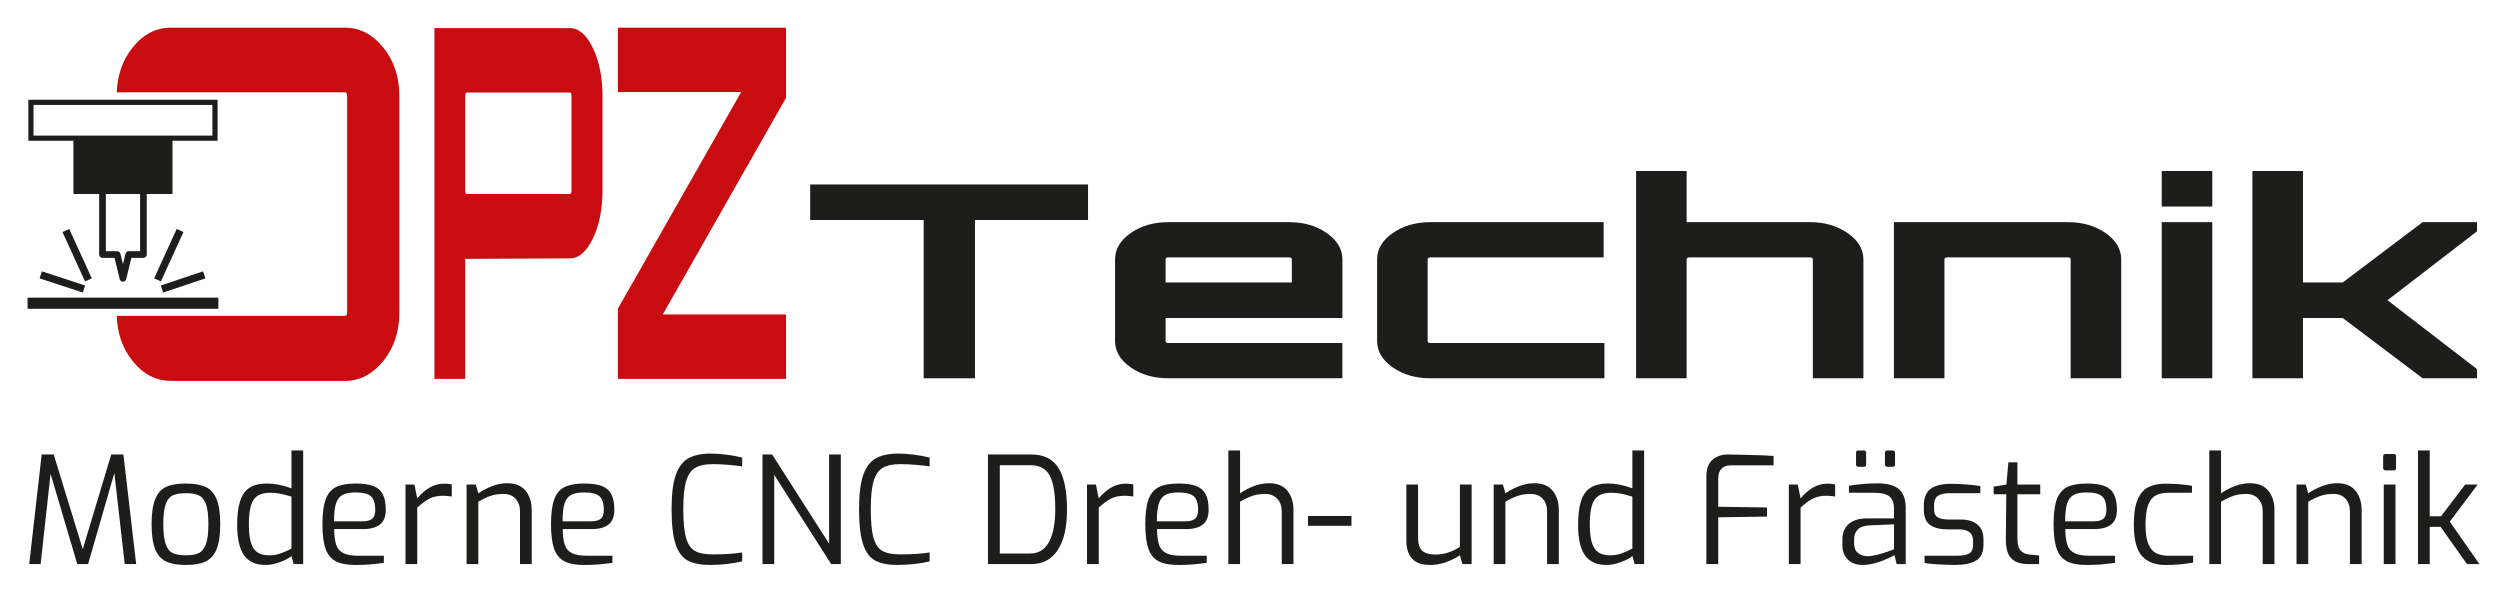 <?xml version="1.0" encoding="UTF-8"?> <svg xmlns="http://www.w3.org/2000/svg" id="Ebene_1" data-name="Ebene 1" viewBox="0 0 2696 636"><defs><style> .cls-1 { fill: #c90c0f; } .cls-1, .cls-2 { stroke-width: 0px; } .cls-2 { fill: #1d1d1b; } </style></defs><g><path class="cls-2" d="M873.7,198.93h299.66v38.32h-121.94v170.69h-55.35v-170.69h-122.36v-38.32Z"></path><path class="cls-2" d="M1390.19,239.57c15.82,0,29.34,3.92,40.58,11.76,11.24,7.84,16.86,17.27,16.86,28.3v63.28h-190.62v24.96c0,1.36.97,2.03,2.91,2.03h187.7v38.03h-187.7c-15.82,0-29.34-3.92-40.58-11.75-11.24-7.84-16.86-17.27-16.86-28.31v-88.25c0-11.03,5.62-20.46,16.86-28.3,11.24-7.84,24.76-11.76,40.58-11.76h130.27ZM1257.01,304.59h136.1v-24.96c0-1.35-.98-2.03-2.92-2.03h-130.27c-1.95,0-2.91.68-2.91,2.03v24.96Z"></path><path class="cls-2" d="M1542.52,369.91h187.7v38.03h-187.7c-15.82,0-29.34-3.92-40.58-11.75-11.24-7.84-16.86-17.27-16.86-28.31v-88.25c0-11.03,5.62-20.46,16.86-28.3,11.24-7.84,24.76-11.76,40.58-11.76h186.87v38.03h-186.87c-1.95,0-2.91.68-2.91,2.03v88.25c0,1.36.97,2.03,2.91,2.03Z"></path><path class="cls-2" d="M1952.05,239.57c15.54,0,28.99,3.92,40.37,11.76,11.37,7.84,17.06,17.27,17.06,28.3v128.31h-54.52v-128.31c0-1.35-.98-2.03-2.91-2.03h-130.27c-1.95,0-2.91.68-2.91,2.03v128.31h-54.52v-223.52h54.52v55.15h133.18Z"></path><path class="cls-2" d="M2230.07,239.57c15.81,0,29.34,3.92,40.58,11.76,11.24,7.84,16.86,17.27,16.86,28.3v128.31h-54.52v-128.31c0-1.35-.98-2.03-2.91-2.03h-130.27c-1.94,0-2.91.68-2.91,2.03v128.31h-54.52v-168.37h187.7Z"></path><path class="cls-2" d="M2331.21,184.41h54.52v38.32h-54.52v-38.32ZM2331.21,407.94v-168.37h54.52v168.37h-54.52Z"></path><path class="cls-2" d="M2612.55,239.57h58.68v9.87l-96.56,74.32,96.56,74.31v9.87h-58.68l-86.15-65.02h-42.87v65.02h-54.52v-223.52h54.52v120.18h42.87l86.15-65.02Z"></path></g><g><g><path class="cls-1" d="M413.29,51.23c-11.57-14.28-25.4-21.42-41.48-21.42h-187.11c-16.37,0-30.27,7.14-41.69,21.42-10.72,13.4-16.41,29.55-17.08,48.37h245.88c1.69,0,2.54,1.29,2.54,3.75v233.88c0,2.47-.85,3.43-2.54,3.43H125.92c.56,19.09,6.25,35.14,17.09,48.68,11.43,14.29,25.32,21.43,41.69,21.43h187.11c16.08,0,29.91-7.14,41.48-21.43,11.57-14.28,17.36-31.65,17.36-52.11V103.35c0-20.46-5.78-37.83-17.36-52.12Z"></path><path class="cls-1" d="M468.46,30.33h146.03c9.73,0,18.04,7.19,24.92,21.57,6.88,14.38,10.33,31.56,10.33,51.56v102.05c0,19.99-3.44,37.18-10.33,51.55-6.88,14.38-15.19,21.57-24.92,21.57l-112.04.53-.76-.53v129.94h-33.23V30.33ZM616.25,205.5v-102.05c0-2.46-.59-3.69-1.76-3.69h-111.04c-1.18,0-1.76,1.23-1.76,3.69v102.05c0,2.46.58,3.68,1.76,3.68h111.04c1.17,0,1.76-1.22,1.76-3.68Z"></path><path class="cls-1" d="M666.36,99.24V29.81h181.28v75.75l-132.94,233.56h132.94v69.45h-181.28v-75.75l132.94-233.57h-132.94Z"></path></g><g><path class="cls-2" d="M79.16,209.2h27.77v65.29c0,2,1.62,3.61,3.61,3.61h12.97l5.58,22.9c.39,1.62,1.84,2.76,3.51,2.76s3.12-1.14,3.51-2.76l5.58-22.9h12.96c2,0,3.61-1.62,3.61-3.61v-65.29h27.77v-57.44h48.59v-44.18H30.57v44.18h48.59v57.44ZM151.04,270.88h-12.19c-1.67,0-3.12,1.14-3.51,2.76l-2.74,11.25-2.74-11.25c-.39-1.62-1.84-2.76-3.51-2.76h-12.19v-61.68h36.88v61.68ZM36.14,113.15h192.93v33.05H36.14v-33.05Z"></path><rect class="cls-2" x="29.74" y="320.99" width="205.73" height="12"></rect><rect class="cls-2" x="63.24" y="279.53" width="8" height="49.01" transform="translate(-242.62 273.22) rotate(-71.85)"></rect><rect class="cls-2" x="79.17" y="245.91" width="8" height="58.58" transform="translate(-106.89 59.49) rotate(-24.57)"></rect><rect class="cls-2" x="173.43" y="300.04" width="48.06" height="8" transform="translate(-86.34 78.46) rotate(-18.52)"></rect><rect class="cls-2" x="152.74" y="271.2" width="58.58" height="8" transform="translate(-143.93 326.37) rotate(-65.44)"></rect></g></g><g><path class="cls-2" d="M134.52,608.31l-11.2-98.13-28.31,98.13h-11.68l-28.79-97.33-10.72,97.33h-12.32l13.44-118.21h12.96l31.35,102.15,30.71-102.15h13.12l13.76,118.21h-12.32Z"></path><path class="cls-2" d="M179.31,605.58c-5.33-2.46-9.3-6.88-11.92-13.25-2.61-6.37-3.92-15.39-3.92-27.06s1.33-20.85,4-27.22c2.66-6.37,6.61-10.73,11.84-13.09,5.22-2.35,12.26-3.53,21.11-3.53s15.78,1.2,21.11,3.61c5.33,2.41,9.33,6.8,12,13.17,2.66,6.37,4,15.39,4,27.06s-1.33,20.69-4,27.06c-2.67,6.37-6.64,10.79-11.92,13.25-5.28,2.46-12.34,3.69-21.19,3.69s-15.78-1.23-21.11-3.69ZM214.25,596.5c3.36-1.55,5.94-4.74,7.76-9.56,1.81-4.82,2.72-12.05,2.72-21.68s-.88-16.84-2.64-21.6c-1.76-4.76-4.35-7.92-7.76-9.48-3.41-1.55-8.05-2.33-13.92-2.33s-10.64.78-14,2.33c-3.36,1.55-5.92,4.71-7.68,9.48-1.76,4.77-2.64,11.97-2.64,21.6s.88,16.86,2.64,21.68c1.76,4.82,4.32,8.01,7.68,9.56,3.36,1.55,8.02,2.33,14,2.33s10.48-.78,13.84-2.33Z"></path><path class="cls-2" d="M263.2,598.83c-4.96-6.96-7.44-17.88-7.44-32.76,0-10.71,1.06-19.33,3.2-25.86,2.13-6.53,5.54-11.29,10.24-14.29,4.69-3,10.98-4.5,18.87-4.5s16.85,1.71,26.23,5.14v-40.79h12.64v122.54h-10.24l-2.4-8.67c-2.56,2.25-6.66,4.42-12.32,6.5-5.65,2.09-10.82,3.13-15.51,3.13-10.56,0-18.31-3.48-23.27-10.44ZM302.54,596.83c3.78-1.34,7.7-3.08,11.76-5.22v-56.05c-5.01-1.5-9.09-2.57-12.24-3.21-3.15-.64-6.69-.96-10.64-.96-5.65,0-10.13,1.04-13.44,3.13-3.31,2.09-5.73,5.6-7.28,10.52-1.55,4.93-2.32,11.78-2.32,20.56,0,11.99,1.65,20.53,4.96,25.62,3.3,5.09,8.9,7.63,16.79,7.63,4.48,0,8.61-.67,12.4-2.01Z"></path><path class="cls-2" d="M362.04,605.26c-5.07-2.67-8.72-7.17-10.96-13.49-2.24-6.32-3.36-15.15-3.36-26.5s1.14-20.34,3.44-26.66c2.29-6.32,6-10.76,11.12-13.33,5.12-2.57,12.21-3.85,21.27-3.85,7.78,0,14.02.86,18.71,2.57,4.69,1.71,8.16,4.63,10.4,8.75,2.24,4.12,3.36,9.82,3.36,17.1s-2.11,12.56-6.32,15.82c-4.21,3.27-10.21,4.9-17.99,4.9h-31.35c.1,7.39.85,13.09,2.24,17.1,1.38,4.02,3.94,6.96,7.68,8.83,3.73,1.87,9.12,2.81,16.15,2.81h27.51v7.71c-5.76.75-10.88,1.31-15.35,1.69-4.48.37-9.54.56-15.19.56-9.17,0-16.29-1.34-21.35-4.02ZM390.59,562.21c4.9,0,8.48-.91,10.72-2.73,2.24-1.82,3.36-4.98,3.36-9.48,0-7.17-1.57-12.13-4.72-14.86-3.15-2.73-8.61-4.1-16.39-4.1-6.18,0-10.93.91-14.23,2.73-3.31,1.82-5.65,4.93-7.04,9.32-1.39,4.39-2.08,10.76-2.08,19.11h30.39Z"></path><path class="cls-2" d="M437.3,522.54h9.6l3.04,14.94c4.16-5.03,8.64-8.94,13.44-11.72,4.8-2.78,10.08-4.18,15.83-4.18,2.88,0,5.54.27,8,.8v13.01c-4.8-.53-7.89-.8-9.28-.8-5.65,0-10.53,1.02-14.63,3.05-4.11,2.04-8.56,5.3-13.36,9.8v60.87h-12.64v-85.77Z"></path><path class="cls-2" d="M503.19,522.54h9.92l2.72,9.48c4.48-3.1,9.44-5.7,14.88-7.79,5.44-2.09,10.88-3.13,16.31-3.13,8.85,0,15.46,2.73,19.83,8.19,4.37,5.46,6.56,12.37,6.56,20.72v58.3h-12.64v-56.86c0-5.57-1.57-10.09-4.72-13.57-3.15-3.48-7.49-5.22-13.04-5.22-5.12,0-9.68.67-13.68,2.01-4,1.34-8.5,3.45-13.52,6.34v67.29h-12.64v-85.77Z"></path><path class="cls-2" d="M608.52,605.26c-5.07-2.67-8.72-7.17-10.96-13.49-2.24-6.32-3.36-15.15-3.36-26.5s1.14-20.34,3.44-26.66c2.29-6.32,6-10.76,11.12-13.33,5.12-2.57,12.21-3.85,21.27-3.85,7.78,0,14.02.86,18.71,2.57,4.69,1.71,8.16,4.63,10.4,8.75,2.24,4.12,3.36,9.82,3.36,17.1s-2.11,12.56-6.32,15.82c-4.21,3.27-10.21,4.9-17.99,4.9h-31.35c.1,7.39.85,13.09,2.24,17.1,1.38,4.02,3.94,6.96,7.68,8.83,3.73,1.87,9.12,2.81,16.15,2.81h27.51v7.71c-5.76.75-10.88,1.31-15.35,1.69-4.48.37-9.54.56-15.19.56-9.17,0-16.29-1.34-21.35-4.02ZM637.07,562.21c4.9,0,8.48-.91,10.72-2.73,2.24-1.82,3.36-4.98,3.36-9.48,0-7.17-1.57-12.13-4.72-14.86-3.15-2.73-8.61-4.1-16.39-4.1-6.19,0-10.93.91-14.23,2.73-3.31,1.82-5.65,4.93-7.04,9.32-1.39,4.39-2.08,10.76-2.08,19.11h30.39Z"></path><path class="cls-2" d="M741.67,604.53c-5.87-3.16-10.24-9.07-13.12-17.75-2.88-8.67-4.32-21.31-4.32-37.9,0-15.74,1.49-27.92,4.48-36.54,2.98-8.62,7.52-14.64,13.6-18.07,6.08-3.42,14.18-5.14,24.31-5.14,4.9,0,10.53.4,16.87,1.2,6.34.8,11.97,1.85,16.87,3.13v9.48c-3.73-.53-8.53-1.07-14.4-1.61-5.87-.54-11.68-.8-17.43-.8-8,0-14.24,1.31-18.71,3.93-4.48,2.62-7.76,7.39-9.84,14.29-2.08,6.91-3.12,17-3.12,30.28s.99,24.01,2.96,30.92c1.97,6.91,5.14,11.62,9.52,14.13,4.37,2.52,10.66,3.77,18.87,3.77,13.54,0,24.26-.7,32.15-2.09v9.64c-4.91,1.18-10.42,2.12-16.55,2.81-6.13.7-12.18,1.04-18.15,1.04-10.13,0-18.13-1.58-23.99-4.74Z"></path><path class="cls-2" d="M822.28,490.1h10.4l61.42,96.21v-96.21h12.64v118.21h-10.4l-61.42-96.21v96.21h-12.64v-118.21Z"></path><path class="cls-2" d="M943.84,604.53c-5.87-3.16-10.24-9.07-13.12-17.75-2.88-8.67-4.32-21.31-4.32-37.9,0-15.74,1.49-27.92,4.48-36.54,2.98-8.62,7.52-14.64,13.6-18.07,6.08-3.42,14.18-5.14,24.31-5.14,4.9,0,10.53.4,16.88,1.2,6.34.8,11.97,1.85,16.87,3.13v9.48c-3.73-.53-8.53-1.07-14.4-1.61-5.87-.54-11.68-.8-17.43-.8-8,0-14.24,1.31-18.71,3.93-4.48,2.62-7.76,7.39-9.84,14.29-2.08,6.91-3.12,17-3.12,30.28s.99,24.01,2.96,30.92c1.97,6.91,5.14,11.62,9.52,14.13,4.37,2.52,10.66,3.77,18.87,3.77,13.54,0,24.26-.7,32.15-2.09v9.64c-4.91,1.18-10.42,2.12-16.55,2.81-6.13.7-12.18,1.04-18.15,1.04-10.13,0-18.13-1.58-23.99-4.74Z"></path><path class="cls-2" d="M1065.4,490.1h46.54c13.76,0,23.64,4.93,29.67,14.78,6.02,9.85,9.04,24.63,9.04,44.33s-3.28,33.41-9.84,43.69c-6.56,10.28-16.18,15.42-28.87,15.42h-46.54v-118.21ZM1110.98,596.91c9.06,0,15.83-4.2,20.31-12.61,4.48-8.41,6.72-20.1,6.72-35.09,0-11.67-.93-20.98-2.8-27.95-1.87-6.96-4.77-11.96-8.72-15.02-3.95-3.05-9.12-4.58-15.51-4.58h-32.79v95.24h32.79Z"></path><path class="cls-2" d="M1172.24,522.54h9.6l3.04,14.94c4.16-5.03,8.64-8.94,13.44-11.72,4.8-2.78,10.08-4.18,15.83-4.18,2.88,0,5.54.27,8,.8v13.01c-4.8-.53-7.89-.8-9.28-.8-5.65,0-10.53,1.02-14.63,3.05-4.11,2.04-8.56,5.3-13.36,9.8v60.87h-12.64v-85.77Z"></path><path class="cls-2" d="M1249.41,605.26c-5.07-2.67-8.72-7.17-10.96-13.49-2.24-6.32-3.36-15.15-3.36-26.5s1.14-20.34,3.44-26.66c2.29-6.32,6-10.76,11.12-13.33,5.12-2.57,12.21-3.85,21.27-3.85,7.78,0,14.02.86,18.71,2.57,4.69,1.71,8.16,4.63,10.4,8.75,2.24,4.12,3.36,9.82,3.36,17.1s-2.11,12.56-6.32,15.82c-4.21,3.27-10.21,4.9-17.99,4.9h-31.35c.1,7.39.85,13.09,2.24,17.1,1.38,4.02,3.94,6.96,7.68,8.83,3.73,1.87,9.12,2.81,16.15,2.81h27.51v7.71c-5.76.75-10.88,1.31-15.35,1.69-4.48.37-9.54.56-15.2.56-9.17,0-16.29-1.34-21.35-4.02ZM1277.96,562.21c4.9,0,8.48-.91,10.72-2.73,2.24-1.82,3.36-4.98,3.36-9.48,0-7.17-1.57-12.13-4.72-14.86-3.15-2.73-8.61-4.1-16.39-4.1-6.19,0-10.93.91-14.24,2.73-3.31,1.82-5.65,4.93-7.04,9.32-1.39,4.39-2.08,10.76-2.08,19.11h30.39Z"></path><path class="cls-2" d="M1324.66,485.76h12.64v46.26c4.37-3.1,9.3-5.7,14.79-7.79,5.49-2.09,11.01-3.13,16.55-3.13,8.64,0,15.17,2.68,19.59,8.03,4.42,5.36,6.64,12.26,6.64,20.72v58.46h-12.64v-57.02c0-5.46-1.6-9.93-4.8-13.41-3.2-3.48-7.52-5.22-12.96-5.22-5.12,0-9.68.67-13.67,2.01-4,1.34-8.5,3.45-13.52,6.34v67.29h-12.64v-122.54Z"></path><path class="cls-2" d="M1410.56,556.43h46.86v10.6h-46.86v-10.6Z"></path><path class="cls-2" d="M1516.6,582.93v-60.39h12.64v57.18c0,6.85,1.52,11.62,4.56,14.29,3.04,2.68,7.7,4.01,14,4.01,4.8,0,9.28-.67,13.44-2.01,4.16-1.34,8.53-3.4,13.12-6.18v-67.3h12.64v85.77h-9.92l-2.72-9.48c-10.88,6.96-21.59,10.44-32.15,10.44-17.06,0-25.59-8.78-25.59-26.34Z"></path><path class="cls-2" d="M1610.8,522.54h9.92l2.72,9.48c4.48-3.1,9.44-5.7,14.88-7.79,5.44-2.09,10.88-3.13,16.31-3.13,8.85,0,15.46,2.73,19.83,8.19,4.37,5.46,6.56,12.37,6.56,20.72v58.3h-12.64v-56.86c0-5.57-1.57-10.09-4.72-13.57-3.15-3.48-7.49-5.22-13.04-5.22-5.12,0-9.68.67-13.67,2.01-4,1.34-8.5,3.45-13.52,6.34v67.29h-12.64v-85.77Z"></path><path class="cls-2" d="M1709.25,598.83c-4.96-6.96-7.44-17.88-7.44-32.76,0-10.71,1.06-19.33,3.2-25.86,2.13-6.53,5.54-11.29,10.24-14.29,4.69-3,10.98-4.5,18.87-4.5s16.85,1.71,26.23,5.14v-40.79h12.64v122.54h-10.24l-2.4-8.67c-2.56,2.25-6.67,4.42-12.32,6.5-5.65,2.09-10.82,3.13-15.51,3.13-10.56,0-18.31-3.48-23.27-10.44ZM1748.6,596.83c3.78-1.34,7.7-3.08,11.76-5.22v-56.05c-5.01-1.5-9.09-2.57-12.24-3.21-3.15-.64-6.69-.96-10.64-.96-5.65,0-10.13,1.04-13.44,3.13-3.31,2.09-5.73,5.6-7.28,10.52-1.55,4.93-2.32,11.78-2.32,20.56,0,11.99,1.65,20.53,4.96,25.62,3.3,5.09,8.9,7.63,16.79,7.63,4.48,0,8.61-.67,12.4-2.01Z"></path><path class="cls-2" d="M1840.16,513.87c0-8.35,2.24-14.4,6.72-18.15,4.48-3.75,9.97-5.62,16.47-5.62l8.96.16c2.56.11,8.13.24,16.71.4,8.58.16,16.45.51,23.59,1.04v10.12h-46.22c-4.27,0-7.57,1.21-9.92,3.61-2.35,2.41-3.52,5.86-3.52,10.36v30.68l52.62.8v9.8l-52.62.8v50.43h-12.8v-94.44Z"></path><path class="cls-2" d="M1929.09,522.54h9.6l3.04,14.94c4.16-5.03,8.64-8.94,13.44-11.72,4.8-2.78,10.08-4.18,15.83-4.18,2.88,0,5.54.27,8,.8v13.01c-4.8-.53-7.89-.8-9.28-.8-5.65,0-10.53,1.02-14.63,3.05-4.11,2.04-8.56,5.3-13.36,9.8v60.87h-12.64v-85.77Z"></path><path class="cls-2" d="M1992.83,603.49c-4-3.85-6-9.1-6-15.74v-6.1c0-6.96,2.26-12.47,6.8-16.54,4.53-4.07,11.17-6.1,19.91-6.1h28.95v-10.6c0-5.78-1.58-10.06-4.72-12.85-3.15-2.78-8.93-4.18-17.35-4.18h-26.55v-7.55c10.02-1.71,20.42-2.57,31.19-2.57s17.94,2.12,22.79,6.34c4.85,4.23,7.28,10.95,7.28,20.16v60.55h-9.76l-2.4-9.8c-.75.64-3.07,1.87-6.96,3.69-3.89,1.82-8.34,3.45-13.36,4.9-5.01,1.45-9.76,2.17-14.24,2.17-6.4,0-11.6-1.93-15.59-5.78ZM2024.58,598.19c4.16-1.07,7.92-2.19,11.28-3.37,3.36-1.18,5.57-1.98,6.64-2.41v-26.98l-26.07,1.12c-5.87.22-10.16,1.66-12.88,4.34-2.72,2.68-4.08,6.32-4.08,10.92v3.86c0,4.93,1.41,8.51,4.24,10.76,2.82,2.25,6.26,3.37,10.32,3.37,2.88,0,6.4-.53,10.56-1.61ZM2002.27,502.71c-.48-.48-.72-1.1-.72-1.85v-12.53c0-1.71.85-2.57,2.56-2.57h5.76c1.71,0,2.56.86,2.56,2.57v12.53c0,1.71-.85,2.57-2.56,2.57h-5.76c-.75,0-1.36-.24-1.84-.72ZM2033.46,502.71c-.48-.48-.72-1.1-.72-1.85v-12.53c0-1.71.85-2.57,2.56-2.57h5.76c1.7,0,2.56.86,2.56,2.57v12.53c0,1.71-.85,2.57-2.56,2.57h-5.76c-.75,0-1.36-.24-1.84-.72Z"></path><path class="cls-2" d="M2090.32,608.63c-7.25-.43-12.21-.96-14.88-1.61v-7.71h35.03c5.97,0,10.34-.8,13.12-2.41,2.77-1.61,4.16-4.98,4.16-10.12v-3.85c0-8.03-5.17-12.05-15.51-12.05h-12c-8.21,0-14.53-1.61-18.95-4.82-4.43-3.21-6.64-8.67-6.64-16.38v-4.5c0-8.14,2.37-14.08,7.12-17.83,4.74-3.75,12.4-5.62,22.95-5.62,4.58,0,10,.24,16.23.72,6.24.48,11.12,1.04,14.64,1.69v7.71h-32.95c-5.76,0-10.02.96-12.8,2.89-2.77,1.93-4.16,5.41-4.16,10.44v3.53c0,4.6,1.36,7.68,4.08,9.23,2.72,1.55,6.9,2.33,12.56,2.33h12.16c7.78,0,13.81,1.82,18.07,5.46,4.26,3.64,6.4,8.89,6.4,15.74v5.94c0,8.14-2.61,13.81-7.84,17.02-5.23,3.21-12.8,4.82-22.71,4.82-4.8,0-10.82-.22-18.07-.64Z"></path><path class="cls-2" d="M2168.69,601.8c-3.95-4.34-5.81-11.43-5.6-21.28l.48-47.54h-13.59v-8.19l13.75-2.25,2.08-23.93h9.76v23.93h24.63v10.44h-24.63v47.54c0,6.53,1.22,11,3.68,13.41,2.45,2.41,5.54,3.77,9.28,4.1l10.4.96v9.32h-11.68c-8.42,0-14.61-2.17-18.55-6.5Z"></path><path class="cls-2" d="M2228.91,605.26c-5.07-2.67-8.72-7.17-10.96-13.49-2.24-6.32-3.36-15.15-3.36-26.5s1.14-20.34,3.44-26.66c2.29-6.32,6-10.76,11.12-13.33,5.12-2.57,12.21-3.85,21.27-3.85,7.78,0,14.02.86,18.71,2.57,4.69,1.71,8.16,4.63,10.4,8.75,2.24,4.12,3.36,9.82,3.36,17.1s-2.11,12.56-6.32,15.82c-4.21,3.27-10.21,4.9-17.99,4.9h-31.35c.1,7.39.85,13.09,2.24,17.1,1.38,4.02,3.94,6.96,7.68,8.83,3.73,1.87,9.12,2.81,16.15,2.81h27.51v7.71c-5.76.75-10.88,1.31-15.35,1.69-4.48.37-9.54.56-15.2.56-9.17,0-16.29-1.34-21.35-4.02ZM2257.46,562.21c4.9,0,8.48-.91,10.72-2.73,2.24-1.82,3.36-4.98,3.36-9.48,0-7.17-1.57-12.13-4.72-14.86-3.15-2.73-8.61-4.1-16.39-4.1-6.19,0-10.93.91-14.24,2.73-3.31,1.82-5.65,4.93-7.04,9.32-1.39,4.39-2.08,10.76-2.08,19.11h30.39Z"></path><path class="cls-2" d="M2310,599.72c-5.92-6.37-8.88-17.75-8.88-34.13,0-11.46,1.36-20.4,4.08-26.82,2.72-6.42,6.58-10.89,11.6-13.41,5.01-2.51,11.25-3.77,18.71-3.77,10.24,0,19.67.75,28.31,2.25v7.55h-24.95c-5.87,0-10.58.96-14.16,2.89-3.57,1.93-6.29,5.38-8.16,10.36-1.87,4.98-2.8,12.07-2.8,21.28s.98,15.61,2.96,20.48c1.97,4.87,4.77,8.25,8.4,10.12,3.62,1.87,8.26,2.81,13.91,2.81h26.07v7.39c-10.02,1.71-19.99,2.57-29.91,2.57-10.88,0-19.27-3.18-25.19-9.56Z"></path><path class="cls-2" d="M2382.54,485.76h12.64v46.26c4.37-3.1,9.3-5.7,14.79-7.79,5.49-2.09,11.01-3.13,16.55-3.13,8.64,0,15.17,2.68,19.59,8.03,4.42,5.36,6.64,12.26,6.64,20.72v58.46h-12.64v-57.02c0-5.46-1.6-9.93-4.8-13.41-3.2-3.48-7.52-5.22-12.96-5.22-5.12,0-9.68.67-13.67,2.01-4,1.34-8.5,3.45-13.52,6.34v67.29h-12.64v-122.54Z"></path><path class="cls-2" d="M2476.58,522.54h9.92l2.72,9.48c4.48-3.1,9.44-5.7,14.88-7.79,5.44-2.09,10.88-3.13,16.31-3.13,8.85,0,15.46,2.73,19.83,8.19,4.37,5.46,6.56,12.37,6.56,20.72v58.3h-12.64v-56.86c0-5.57-1.57-10.09-4.72-13.57-3.15-3.48-7.49-5.22-13.04-5.22-5.12,0-9.68.67-13.67,2.01-4,1.34-8.5,3.45-13.52,6.34v67.29h-12.64v-85.77Z"></path><path class="cls-2" d="M2570.71,506.56c-.48-.48-.72-1.1-.72-1.85v-12.53c0-1.71.85-2.57,2.56-2.57h8.96c1.6,0,2.4.86,2.4,2.57v12.53c0,1.71-.8,2.57-2.4,2.57h-8.96c-.75,0-1.36-.24-1.84-.72ZM2570.63,522.54h12.64v85.77h-12.64v-85.77Z"></path><path class="cls-2" d="M2607.58,485.76h12.64v70.99h12.16l26.07-34.21h13.44l-30.07,39.99,31.99,45.77h-13.44l-28.47-40.15h-11.68v40.15h-12.64v-122.54Z"></path></g></svg> 